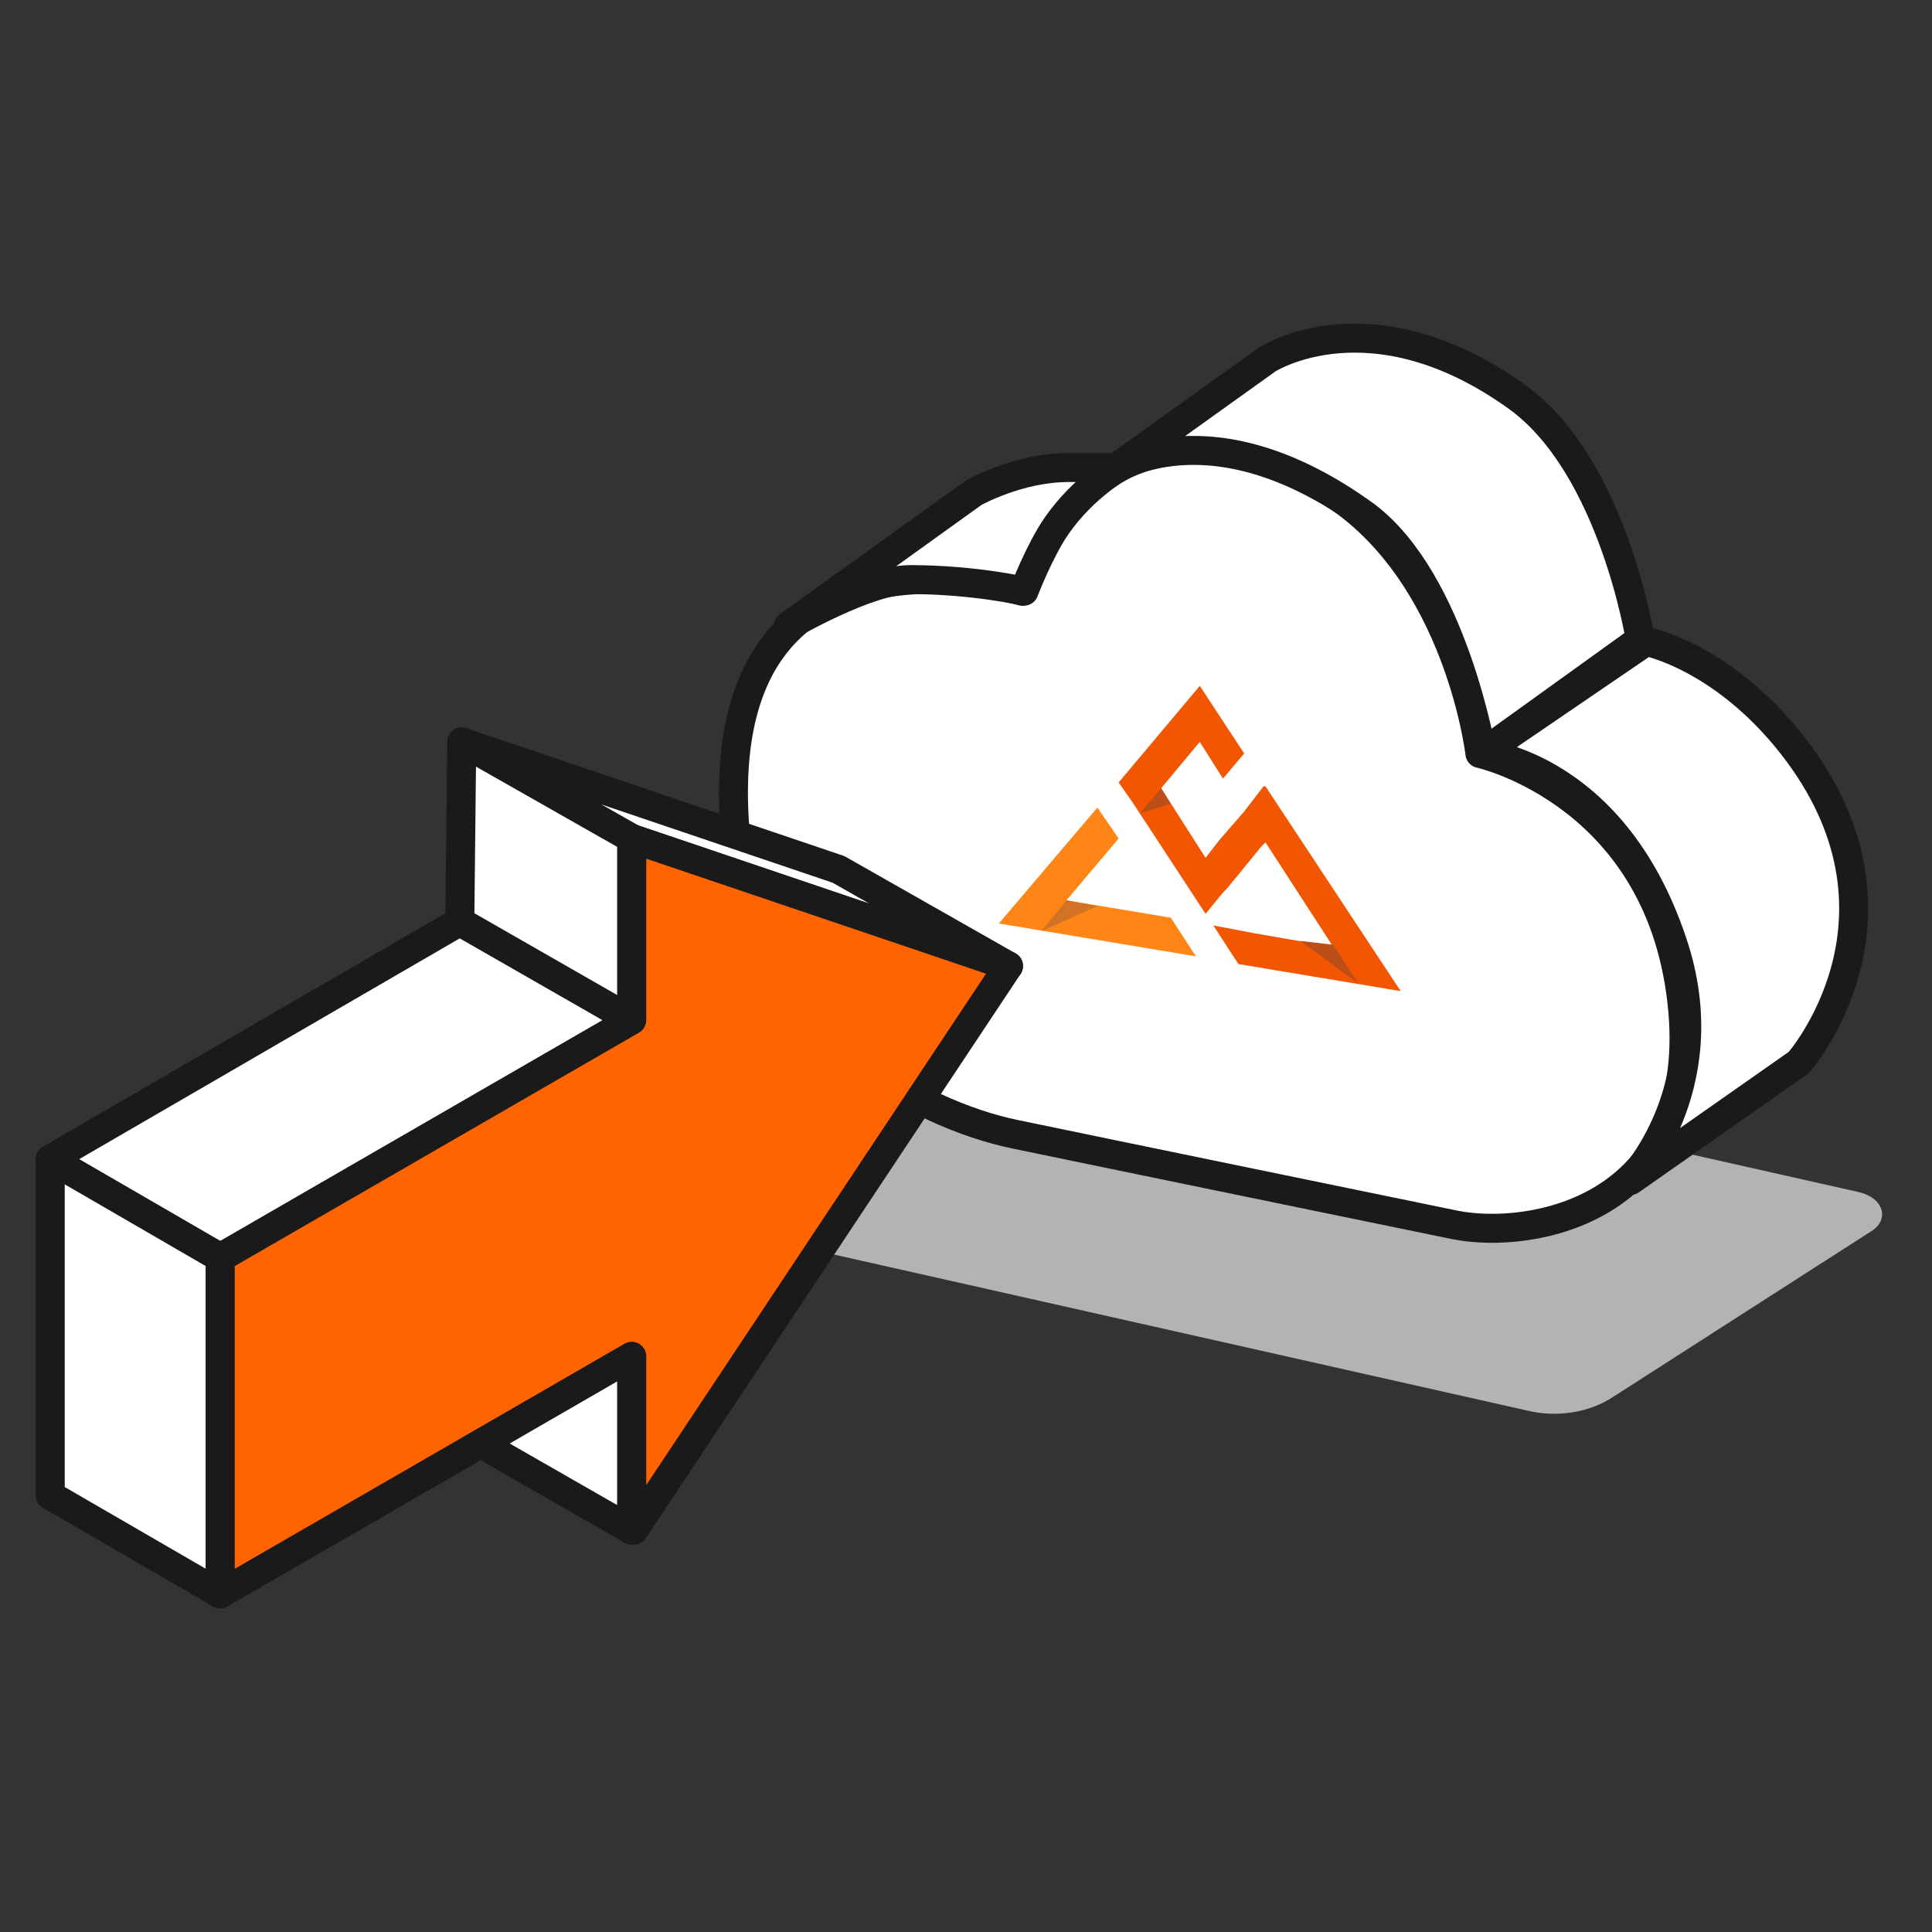 <?xml version="1.0" encoding="utf-8"?>
<!-- Generator: Adobe Illustrator 24.3.0, SVG Export Plug-In . SVG Version: 6.00 Build 0)  -->
<svg version="1.1" id="Layer_1" xmlns="http://www.w3.org/2000/svg" xmlns:xlink="http://www.w3.org/1999/xlink" x="0px" y="0px"
	 viewBox="0 0 100 100" style="enable-background:new 0 0 100 100;" xml:space="preserve">
<rect x="0" y="0" width="100" height="100" fill="#333333" stroke="none"/>
<style type="text/css">
	.st0{fill:#B3B3B3;}
	.st1{fill:#FFFFFF;stroke:#1A1A1A;stroke-width:1.5;stroke-linecap:round;stroke-linejoin:round;stroke-miterlimit:10;}
	.st2{fill:#FF6400;stroke:#1A1A1A;stroke-width:1.5;stroke-linecap:round;stroke-linejoin:round;stroke-miterlimit:10;}
	.st3{fill:#FF8516;}
	.st4{fill:#F25601;}
	.st5{fill:#BC4E17;}
	.st6{fill:#D17224;}
</style>
<g>
	<path class="st0" d="M79,73l-39.1-8.8c-1.3-0.3-1.6-1.4-0.7-2l13.4-8.6c1.2-0.8,2.9-1.1,4.5-0.7l39.1,8.8c1.3,0.3,1.6,1.4,0.7,2
		l-13.4,8.6C82.3,73.1,80.6,73.4,79,73z"/>
	<g>
		<path class="st1" d="M52.9,30.6c0,0,3.3-11.4,14.8-5.8c7.7,3.8,8.9,14.2,8.9,14.2s9.5,2.1,10.5,13.3c0.9,10.3-7.8,11.9-11.8,11.1
			c-3.4-0.7-18-3.7-22.8-4.7s-13.4-5.3-14.4-15.1C36.3,25.7,52.9,30.6,52.9,30.6z"/>
		<path class="st1" d="M57.5,24.4l8.1-5.8c0,0,5.4-3.5,13,2c4.9,3.6,6.3,12.5,6.3,12.5L76.7,39c0,0-1.5-8.9-6-12.3
			C62.6,20.8,57.5,24.4,57.5,24.4z"/>
		<path class="st1" d="M76.7,39l8.5-5.8c0,0,4.2,0.8,7.9,5.8c6.4,8.7,0,16,0,16l-8.7,6.1c0,0,4.5-4.7,2.3-11.9
			C83.7,39.6,76.7,39,76.7,39z"/>
		<path class="st1" d="M40.8,32.4l9.6-6.9c0,0,2.3-1.3,4.9-1.3s2.6,0,2.6,0s-1.8,1-3.2,3c-0.9,1.3-1.7,3.4-1.7,3.4S50.4,30,47.1,30
			C44.9,30,40.8,32.4,40.8,32.4z"/>
	</g>
	<g>
		<g>
			<polygon class="st1" points="32.7,69.9 23.9,64.8 23.8,74.1 32.7,79.2 			"/>
		</g>
		<g>
			<polygon class="st1" points="52.2,50 43.4,45 23.9,38.4 32.7,43.4 			"/>
		</g>
		<g>
			<polygon class="st1" points="32.7,52.8 23.8,47.7 2.6,60 11.4,65.1 			"/>
		</g>
		<g>
			<polygon class="st1" points="11.4,82.5 2.6,77.4 2.6,60 11.4,65.1 			"/>
		</g>
		<g>
			<polygon class="st1" points="32.7,43.4 23.9,38.4 23.8,47.7 32.7,52.8 			"/>
		</g>
		<polygon class="st2" points="32.7,43.4 32.7,52.8 11.4,65.1 11.4,82.5 32.7,70.2 32.7,79.2 32.8,79.2 52.2,50 		"/>
	</g>
	<g>
		<polygon class="st3" points="55.2,46.6 57.9,43.4 56.8,41.8 51.7,47.8 61.9,49.5 60.6,47.5 		"/>
		<polygon class="st4" points="65.5,40.7 65.4,40.7 65.4,40.7 64.4,42 63.1,43.5 62.4,44.4 60.1,40.8 62.1,38.4 63.3,40.3 64.4,39 
			62.1,35.5 57.9,40.5 58.6,41.5 58.6,41.5 62.4,47.3 62.4,47.3 63.3,46.2 63.3,46.2 63.5,46 65.3,43.8 65.5,43.6 69,49 67.2,48.7 
			64.9,48.3 62.8,47.9 62.8,47.9 64.1,49.9 72.5,51.3 		"/>
		<polygon class="st5" points="60.1,40.8 59,42.1 60.6,41.6 		"/>
		<polygon class="st6" points="55.2,46.6 53.9,48.2 56.8,46.9 		"/>
		<polygon class="st5" points="69,48.9 70.3,50.9 67.3,48.7 		"/>
	</g>
</g>
</svg>
